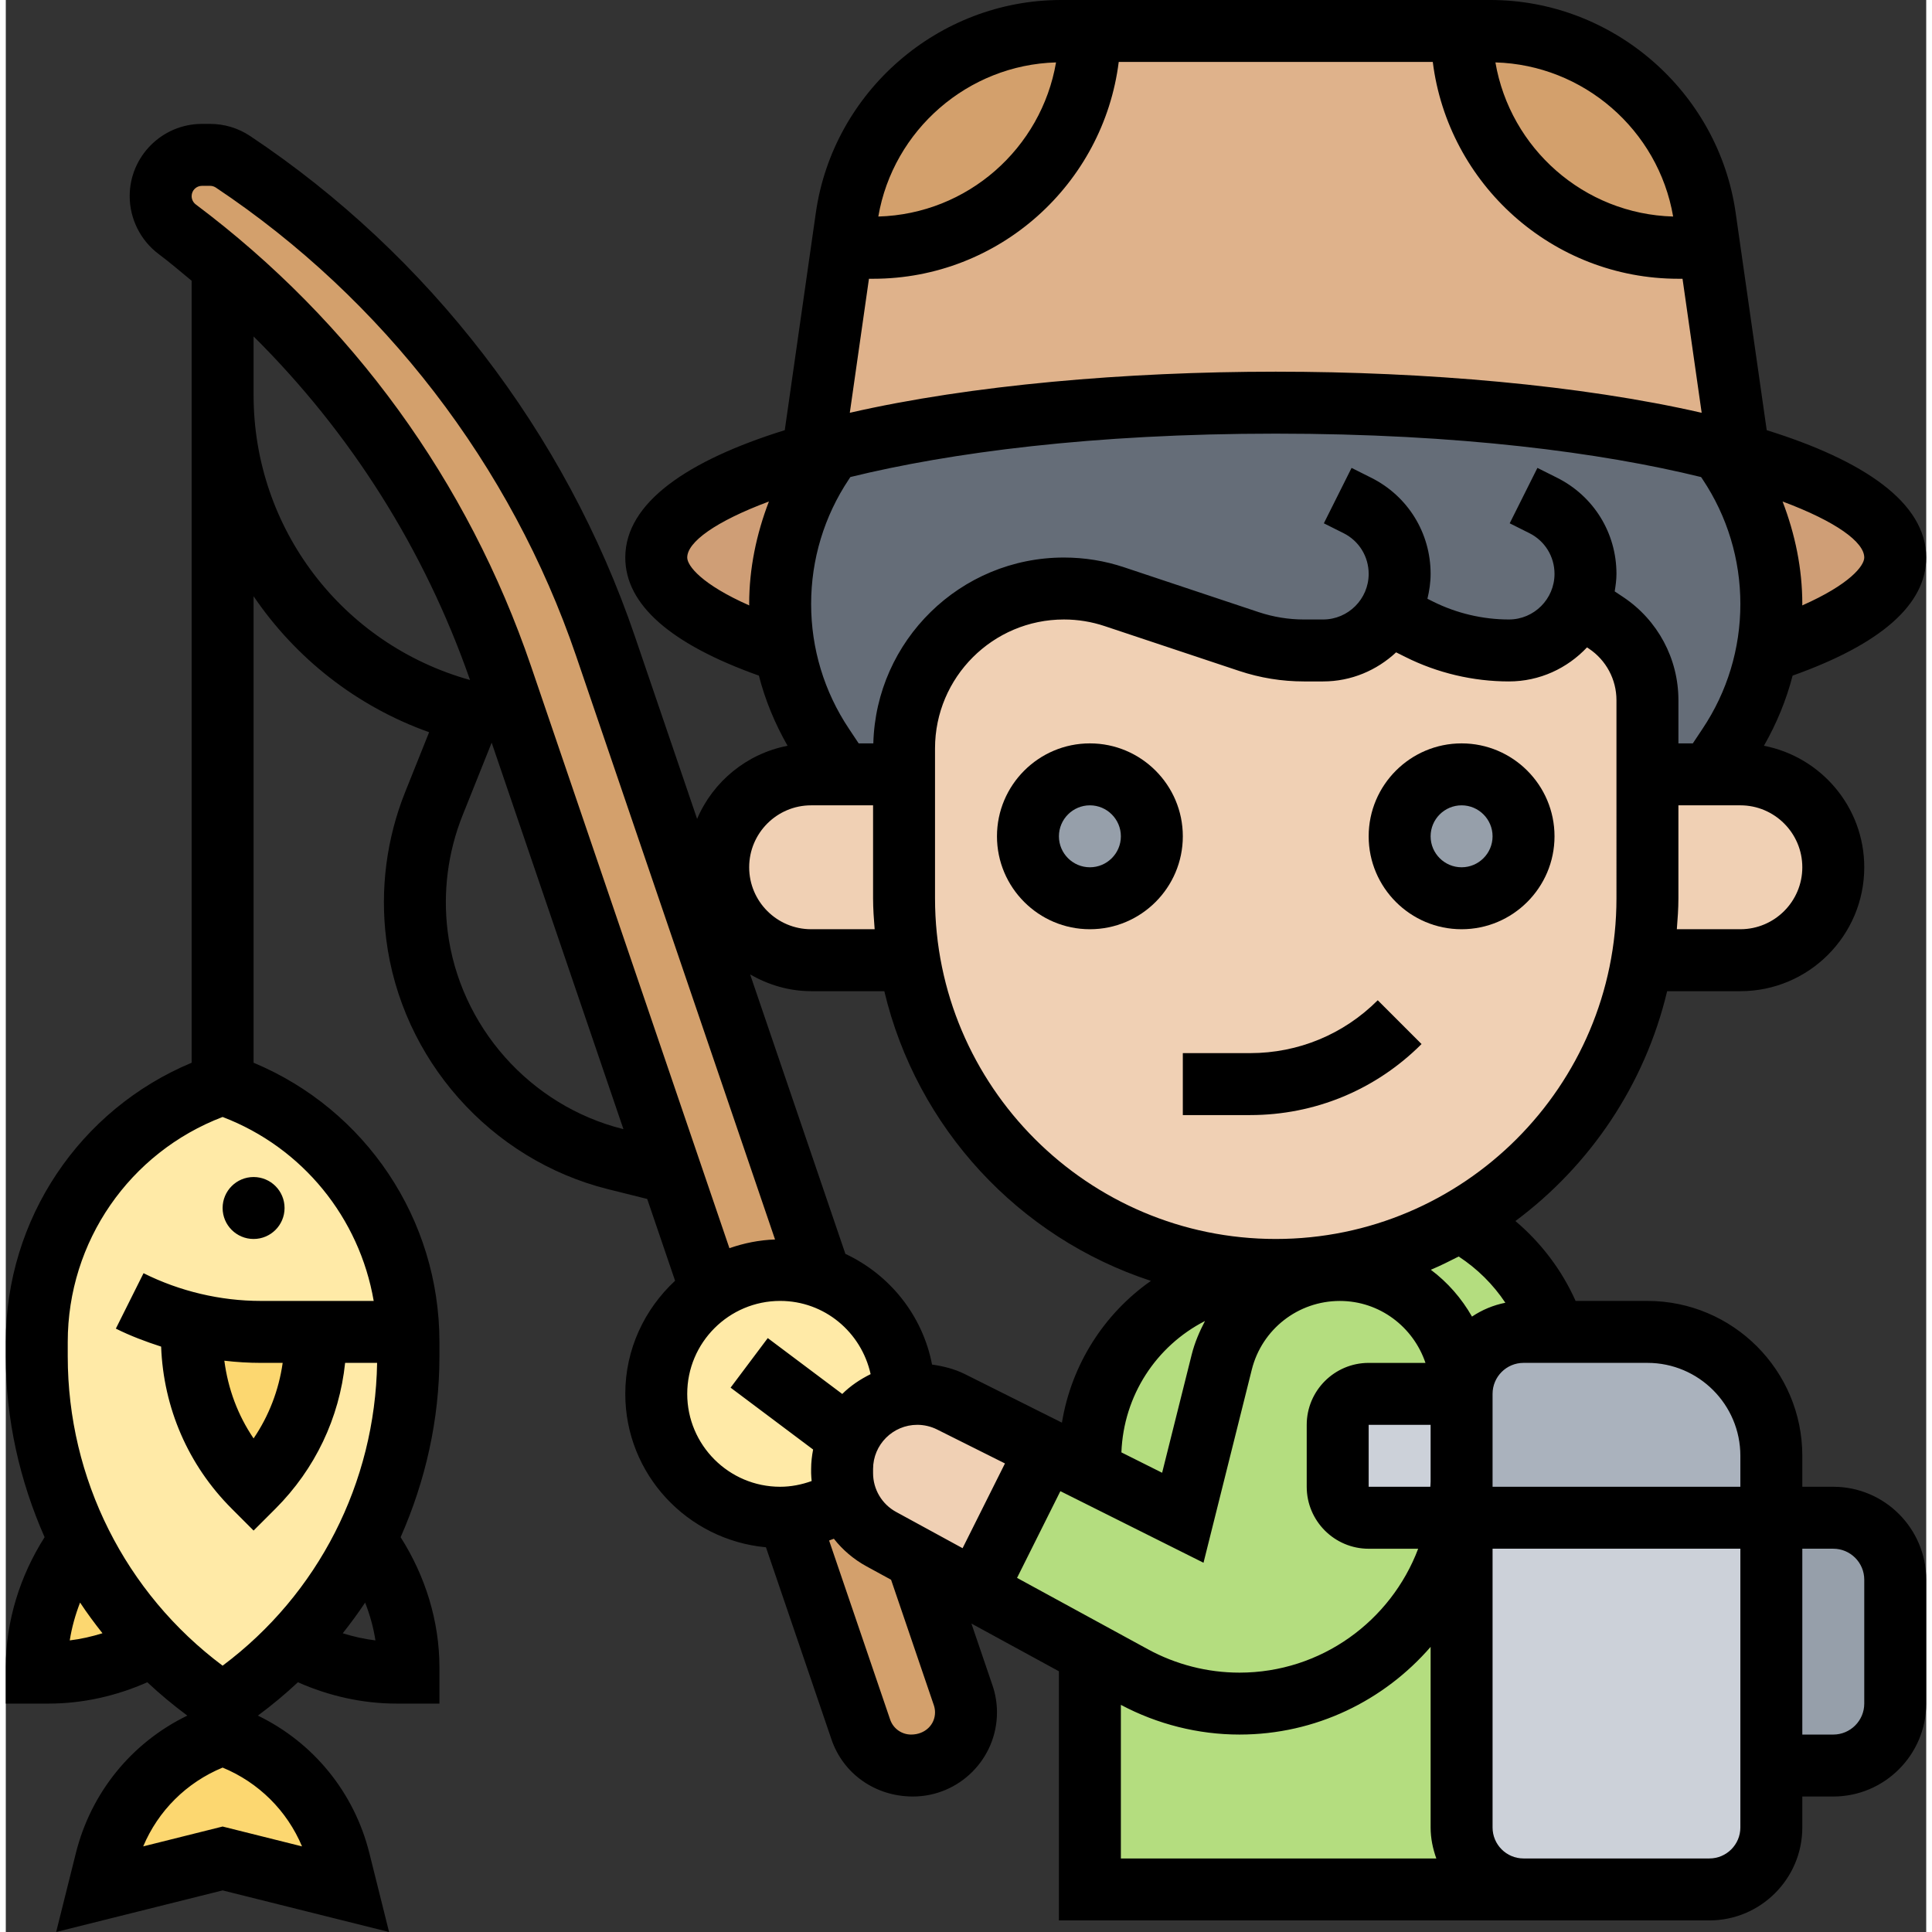 <?xml version="1.0" encoding="UTF-8" standalone="no"?>
<svg id="_x33_0" enable-background="new 0 0 62 62.374" height="512" viewBox="0 0 62 62.374" width="512" xmlns="http://www.w3.org/2000/svg"><rect x="0" y="0" width="62" height="62.374" fill="#333333" stroke="none"/><g><g><g><path d="m49 43c-1.08 0-1.96.86-2 1.93 0-1.09-.44-2.07-1.15-2.78s-1.69-1.15-2.78-1.15c-.23 0-.45.02-.66.06l-.02-.14 4.58-1.5c1.43.76 2.51 2.03 3.03 3.58z" fill="#b4dd7f"/></g><g><path d="m49 61h-14v-7.64l1.39.76c1.06.58 2.24.88 3.44.88 3.56 0 6.52-2.6 7.06-6h.11v10c0 1.1.9 2 2 2z" fill="#b4dd7f"/></g><g><path d="m45.85 42.15c.71.71 1.15 1.69 1.15 2.78v.07h-3c-.55 0-1 .45-1 1v2c0 .55.45 1 1 1h2.89c-.54 3.4-3.5 6-7.06 6-1.2 0-2.38-.3-3.44-.88l-1.39-.76-3.68-2 2.28-4.56 1.4.7 3 1.5 1.26-5.02c.38-1.53 1.63-2.66 3.15-2.92.21-.04.43-.06.66-.06 1.09 0 2.07.44 2.78 1.15z" fill="#b4dd7f"/></g><g><path d="m42.41 41.06c-1.52.26-2.77 1.39-3.15 2.92l-1.26 5.02-3-1.5v-.42c0-2.93 2.12-5.43 5.01-5.92l.99-.16c.47 0 .93-.03 1.39-.08z" fill="#b4dd7f"/></g><g><path d="m61 51v4c0 1.1-.9 2-2 2h-2v-8h2c1.1 0 2 .9 2 2z" fill="#969faa"/></g><g><path d="m57 47v2h-10v-1.17-2.83c0-.02 0-.05 0-.07.04-1.07.92-1.93 2-1.93h1 3c2.21 0 4 1.79 4 4z" fill="#aab2bd"/></g><g><path d="m57 57v2c0 1.1-.9 2-2 2h-6c-1.1 0-2-.9-2-2v-10h10z" fill="#ccd1d9"/></g><g><path d="m47 45v2.83c0 .4-.03.79-.11 1.17h-2.89c-.55 0-1-.45-1-1v-2c0-.55.45-1 1-1z" fill="#ccd1d9"/></g><g><path d="m55.95 14.68c3.14.88 5.05 2.05 5.05 3.32 0 1.15-1.55 2.21-4.15 3.05.1-.51.15-1.03.15-1.55 0-1.63-.48-3.22-1.39-4.58l-.27-.4v-.01c.21.06.42.11.61.17z" fill="#cf9e76"/></g><g><path d="m26.39 14.92c-.91 1.36-1.39 2.95-1.39 4.58 0 .52.05 1.04.15 1.55-2.6-.84-4.15-1.9-4.15-3.05 0-1.27 1.91-2.44 5.05-3.32.19-.06.4-.11.61-.17v.01z" fill="#cf9e76"/></g><g><path d="m55 8 .95 6.68c-.19-.06-.4-.11-.61-.17-3.63-.93-8.71-1.51-14.34-1.51s-10.71.58-14.34 1.51c-.21.06-.42.11-.61.17l.95-6.68h1c3.87 0 7-3.13 7-7h12c0 3.87 3.13 7 7 7z" fill="#dfb28b"/></g><g><path d="m54.86 7.01.14.99h-1c-3.87 0-7-3.13-7-7h.93c3.48 0 6.44 2.56 6.93 6.01z" fill="#d3a06c"/></g><g><path d="m34.07 1h.93c0 3.87-3.13 7-7 7h-1l.14-.99c.49-3.45 3.45-6.01 6.93-6.01z" fill="#d3a06c"/></g><g><path d="m30.51 20.51c-.93.93-1.51 2.23-1.51 3.65v.84h-2l-.61-.92c-.62-.92-1.04-1.95-1.24-3.03-.1-.51-.15-1.03-.15-1.55 0-1.63.48-3.22 1.39-4.58l.27-.4v-.01c3.63-.93 8.71-1.51 14.34-1.51s10.71.58 14.34 1.51v.01l.27.4c.91 1.36 1.39 2.95 1.39 4.58 0 .52-.05 1.04-.15 1.55-.2 1.08-.62 2.11-1.24 3.03l-.61.92h-2v-2.39c0-1.01-.5-1.94-1.34-2.5l-.87-.58h-.01c-.12.28-.29.53-.5.75-.45.44-1.07.72-1.75.72-1.01 0-2-.23-2.9-.68l-.99-.5c-.11.17-.23.32-.36.46-.45.44-1.07.72-1.75.72h-.62c-.6 0-1.2-.1-1.77-.29l-4.35-1.45c-.52-.17-1.07-.26-1.63-.26-1.42 0-2.72.58-3.65 1.51z" fill="#656d78"/></g><g><path d="m1 43.32c0-3.77 2.42-7.13 6-8.32 1.79.6 3.29 1.73 4.34 3.19 1 1.38 1.59 3.05 1.65 4.81.01.1.01.21.01.32v.47c0 2.09-.48 4.11-1.38 5.93-.61 1.25-1.41 2.39-2.38 3.4-.66.7-1.41 1.33-2.24 1.88-.83-.55-1.58-1.18-2.24-1.88-.97-1.01-1.77-2.15-2.38-3.4-.9-1.81-1.38-3.84-1.38-5.93z" fill="#ffeaa7"/></g><g><path d="m10 43v.17c0 1.81-.72 3.55-2 4.83-1.28-1.28-2-3.02-2-4.83v-.44c.73.18 1.48.27 2.24.27z" fill="#fcd770"/></g><g><path d="m10.77 60.07.23.93-4-1-4 1 .23-.93c.48-1.91 1.9-3.45 3.77-4.07 1.87.62 3.29 2.16 3.77 4.07z" fill="#fcd770"/></g><g><path d="m4.76 53.12-.32.16c-.95.47-1.99.72-3.05.72h-.39v-.17c0-1.49.49-2.93 1.38-4.11.61 1.25 1.41 2.39 2.38 3.4z" fill="#fcd770"/></g><g><path d="m27.14 48.38c-.55.34-1.18.56-1.87.61-.09.01-.18.01-.27.01-2.21 0-4-1.79-4-4 0-1.39.7-2.61 1.78-3.32v-.01c.63-.42 1.4-.67 2.22-.67.45 0 .89.08 1.3.22 1.57.54 2.7 2.03 2.7 3.78v.04c-.79.14-1.46.67-1.78 1.38-.14.31-.22.65-.22 1.01v.13c0 .29.05.56.15.82z" fill="#ffeaa7"/></g><g><path d="m33.6 46.8-2.28 4.56-1.92-1.05-1.14-.62c-.52-.29-.92-.76-1.11-1.31-.1-.26-.15-.53-.15-.82v-.13c0-.36.08-.7.22-1.01.32-.71.99-1.24 1.78-1.38.14-.03.28-.04.43-.04.37 0 .75.09 1.08.26z" fill="#f0d0b4"/></g><g><path d="m56 25c1.66 0 3 1.34 3 3 0 .83-.34 1.58-.88 2.12s-1.29.88-2.12.88h-3.17c.11-.65.17-1.32.17-2v-4h2z" fill="#f0d0b4"/></g><g><path d="m51.66 20.11c.84.56 1.34 1.49 1.34 2.5v2.39 4c0 .68-.06 1.35-.17 2-.42 2.52-1.62 4.77-3.34 6.49-.75.75-1.6 1.4-2.52 1.93l-4.58 1.5c-.46.05-.92.08-1.39.08-5.95 0-10.88-4.32-11.83-10-.11-.65-.17-1.32-.17-2v-4-.84c0-1.42.58-2.72 1.51-3.65s2.23-1.51 3.65-1.51c.56 0 1.11.09 1.63.26l4.35 1.45c.57.19 1.17.29 1.77.29h.62c.68 0 1.3-.28 1.75-.72.13-.14.25-.29.36-.46l.99.5c.9.45 1.89.68 2.9.68.68 0 1.3-.28 1.75-.72.21-.22.38-.47.5-.75h.01z" fill="#f0d0b4"/></g><g><path d="m29 25v4c0 .68.06 1.35.17 2h-3.17c-.83 0-1.58-.34-2.12-.88-.34-.34-.6-.76-.74-1.23-.09-.28-.14-.58-.14-.89 0-1.66 1.34-3 3-3h1z" fill="#f0d0b4"/></g><g><circle cx="47" cy="27" fill="#969faa" r="2"/></g><g><circle cx="35" cy="27" fill="#969faa" r="2"/></g><g><path d="m28.26 49.69 1.14.62 1.51 4.42c.06.18.09.37.09.55 0 .95-.77 1.72-1.72 1.72h-.05c-.74 0-1.39-.47-1.63-1.16l-2.33-6.85c.69-.05 1.32-.27 1.87-.61h.01c.19.55.59 1.02 1.11 1.31z" fill="#d3a06c"/></g><g><path d="m22.21 29.21 4.09 12.01c-.41-.14-.85-.22-1.3-.22-.82 0-1.59.25-2.22.67l-1.3-3.8-5.47-16.04c-1.76-5.16-4.87-9.73-9.01-13.25v-.01c-.48-.4-.97-.79-1.47-1.17-.33-.25-.53-.65-.53-1.07 0-.73.6-1.33 1.33-1.33h.27c.26 0 .52.08.74.22 2.8 1.88 5.26 4.18 7.3 6.83 2.03 2.64 3.63 5.61 4.72 8.81z" fill="#d3a06c"/></g></g><g><path d="m35 24c-1.654 0-3 1.346-3 3s1.346 3 3 3 3-1.346 3-3-1.346-3-3-3zm0 4c-.551 0-1-.449-1-1s.449-1 1-1 1 .449 1 1-.449 1-1 1z"/><path d="m47 24c-1.654 0-3 1.346-3 3s1.346 3 3 3 3-1.346 3-3-1.346-3-3-3zm0 4c-.551 0-1-.449-1-1s.449-1 1-1 1 .449 1 1-.449 1-1 1z"/><path d="m40.171 34h-2.171v2h2.171c2.091 0 4.057-.814 5.536-2.293l-1.414-1.414c-1.101 1.101-2.565 1.707-4.122 1.707z"/><path d="m59 48h-1v-1c0-2.757-2.243-5-5-5h-2.319c-.448-1.001-1.113-1.876-1.943-2.579 2.413-1.797 4.181-4.404 4.898-7.421h2.364c2.206 0 4-1.794 4-4 0-1.945-1.397-3.566-3.239-3.923.409-.716.722-1.474.926-2.265 2.851-1.015 4.313-2.294 4.313-3.812 0-1.779-2.031-3.14-5.149-4.112l-1.003-7.019c-.559-3.916-3.964-6.869-7.919-6.869h-13.858c-3.956 0-7.36 2.953-7.919 6.869l-1.003 7.019c-3.118.972-5.149 2.333-5.149 4.112 0 1.518 1.462 2.797 4.313 3.812.204.792.517 1.549.926 2.265-1.317.255-2.407 1.155-2.92 2.36l-2.013-5.904c-2.237-6.562-6.646-12.295-12.416-16.141-.385-.257-.832-.392-1.294-.392h-.263c-1.286 0-2.333 1.047-2.333 2.333 0 .731.349 1.429.933 1.867.368.275.714.573 1.067.864v2.936.754 21.556c-3.617 1.511-6 5.046-6 9.014v.465c0 2.049.453 4.025 1.253 5.839-.797 1.252-1.253 2.713-1.253 4.2v1.172h1.388c1.092 0 2.181-.245 3.181-.689.407.382.838.74 1.292 1.077-1.789.867-3.107 2.473-3.598 4.437l-.637 2.549 5.374-1.343 5.374 1.343-.637-2.55c-.491-1.963-1.81-3.569-3.598-4.436.454-.337.885-.695 1.292-1.077 1 .444 2.089.689 3.181.689h1.388v-1.172c0-1.487-.456-2.948-1.253-4.2.8-1.814 1.253-3.79 1.253-5.839v-.465c0-3.969-2.383-7.503-6-9.014v-15.06c1.351 1.989 3.311 3.55 5.667 4.39l-.777 1.941c-.598 1.496-.809 3.132-.609 4.731.485 3.883 3.362 7.129 7.159 8.08l1.268.316.9 2.641c-.983.913-1.608 2.206-1.608 3.651 0 2.6 2.002 4.718 4.542 4.954l2.116 6.206c.375 1.101 1.408 1.84 2.627 1.84 1.497 0 2.715-1.219 2.715-2.716 0-.299-.049-.595-.146-.876l-.679-1.992 2.825 1.541v8.043h15 6c1.654 0 3-1.346 3-3v-1h1c1.654 0 3-1.346 3-3v-4c0-1.654-1.346-3-3-3zm-56.602 3.738c.225.342.469.669.723.991-.345.107-.697.188-1.056.231.065-.419.181-.827.333-1.222zm7.166 7.872-2.564-.641-2.564.641c.484-1.15 1.398-2.062 2.564-2.544 1.166.482 2.08 1.394 2.564 2.544zm2.37-6.65c-.358-.042-.711-.123-1.056-.23.254-.322.498-.65.723-.991.153.394.269.802.333 1.221zm-.056-10.96h-3.642c-1.308 0-2.618-.31-3.789-.895l-.894 1.789c.47.235.962.42 1.462.581.075 1.977.872 3.826 2.278 5.231l.707.708.707-.707c1.281-1.281 2.062-2.929 2.248-4.707h1.033c-.065 3.872-1.901 7.469-4.988 9.776-3.143-2.35-5-6.034-5-9.987v-.465c0-3.239 1.996-6.116 5-7.263 2.586.988 4.417 3.26 4.878 5.939zm-2.939 2c-.124.878-.443 1.709-.939 2.439-.509-.75-.827-1.605-.944-2.509.392.046.786.07 1.18.07zm47.061 3v1h-8v-.171-2.829c0-.552.449-1 1-1h4c1.654 0 3 1.346 3 3zm-27.257 1.812c-.458-.25-.743-.73-.743-1.252v-.133c0-.787.64-1.427 1.427-1.427.22 0 .441.052.638.15l2.193 1.097-1.368 2.736zm9.973-6.164c-.179.342-.333.699-.43 1.087l-.954 3.813-1.315-.658c.071-1.84 1.124-3.434 2.699-4.242zm-4.669 5.494 4.621 2.311 1.558-6.232c.326-1.307 1.496-2.22 2.843-2.22 1.289 0 2.374.842 2.765 2h-1.834c-1.103 0-2 .897-2 2v2c0 1.103.897 2 2 2h1.598c-.881 2.333-3.132 4-5.769 4-1.03 0-2.052-.261-2.955-.754l-4.226-2.305zm11.944-.142h-1.991v-2h2v1.829c0 .058-.007.114-.009.171zm2.422-5.941c-.392.078-.756.232-1.077.447-.338-.592-.786-1.106-1.329-1.512.307-.129.604-.277.899-.428.604.396 1.112.9 1.507 1.493zm3.587-13.059c0 6.065-4.935 11-11 11s-11-4.935-11-11v-4.838c0-2.295 1.867-4.162 4.162-4.162.449 0 .892.072 1.316.214l4.342 1.447c.676.225 1.379.339 2.09.339h.618c.913 0 1.738-.361 2.358-.939l.301.15c1.032.517 2.187.789 3.341.789.995 0 1.887-.426 2.521-1.099l.061.04c.557.372.89.995.89 1.664zm-.057-9.907c.03-.185.057-.372.057-.565 0-1.324-.736-2.514-1.919-3.105l-.633-.317-.895 1.789.634.317c.501.25.813.754.813 1.316 0 .811-.661 1.472-1.472 1.472-.845 0-1.691-.2-2.447-.577l-.184-.092c.062-.259.103-.526.103-.803 0-1.324-.736-2.514-1.919-3.105l-.633-.317-.895 1.789.634.317c.501.25.813.754.813 1.316 0 .811-.661 1.472-1.472 1.472h-.618c-.496 0-.986-.08-1.457-.236l-4.341-1.447c-.63-.211-1.285-.317-1.95-.317-3.343 0-6.067 2.677-6.154 6h-.473l-.316-.475c-.798-1.195-1.219-2.587-1.219-4.025s.421-2.83 1.218-4.025l.049-.074c3.204-.786 7.813-1.401 13.733-1.401 5.919 0 10.529.615 13.732 1.402l.049.073c.798 1.195 1.219 2.588 1.219 4.025s-.421 2.83-1.219 4.025l-.316.475h-.465v-1.395c0-1.34-.666-2.584-1.781-3.328zm6.057 8.907c0 1.103-.897 2-2 2h-2.051c.026-.331.051-.662.051-1v-3h2c1.103 0 2 .897 2 2zm2-10c0 .267-.468.868-2.003 1.546 0-.015.003-.03.003-.046 0-1.144-.233-2.257-.637-3.309 1.733.647 2.637 1.313 2.637 1.809zm-6.17-11.009c-2.885-.081-5.263-2.205-5.738-4.976 2.84.08 5.258 2.177 5.738 4.976zm-19.923-4.976c-.475 2.771-2.852 4.895-5.738 4.976.481-2.799 2.899-4.896 5.738-4.976zm-6.04 6.985h.133c4.072 0 7.436-3.06 7.931-7h10.139c.494 3.94 3.858 7 7.93 7h.133l.618 4.327c-3.913-.897-8.919-1.327-13.751-1.327s-9.838.43-13.751 1.327zm-5.867 9c0-.496.904-1.162 2.637-1.809-.404 1.052-.637 2.165-.637 3.309 0 .015.003.03.003.046-1.535-.678-2.003-1.279-2.003-1.546zm4 8h2v3c0 .338.025.669.051 1h-2.051c-1.103 0-2-.897-2-2s.897-2 2-2zm0 6h2.363c1.048 4.411 4.34 7.957 8.607 9.353-1.513 1.061-2.564 2.699-2.873 4.577l-3.139-1.57c-.33-.164-.69-.253-1.054-.305-.306-1.591-1.37-2.905-2.798-3.574l-3.075-9.021c.584.334 1.25.54 1.969.54zm-18-19.246v-.754-1.138c3.132 3.108 5.516 6.878 6.988 11.092-4.126-1.152-6.988-4.894-6.988-9.2zm11.925 23.697c-3.001-.751-5.276-3.317-5.66-6.387-.158-1.264.009-2.558.482-3.74l.939-2.347 4.254 12.477zm-2.967-14.94c-2.036-5.97-5.779-11.127-10.825-14.911-.083-.063-.133-.162-.133-.267 0-.184.149-.333.333-.333h.263c.066 0 .13.02.185.056 5.405 3.604 9.536 8.974 11.632 15.123l6.422 18.838c-.516.017-1.008.119-1.473.281zm5.042 23.489c0-1.654 1.346-3 3-3 1.427 0 2.619 1.003 2.921 2.364-.338.167-.652.377-.916.64l-2.405-1.804-1.2 1.6 2.664 1.998c-.039.204-.064.413-.064.629v.133c0 .086.011.17.017.255-.324.117-.666.185-1.017.185-1.654 0-3-1.346-3-3zm7.962 10.054c.025.074.038.151.038.23 0 .395-.321.716-.772.716-.306 0-.578-.194-.677-.484l-1.971-5.781c.052-.017.103-.038.154-.057.282.359.638.664 1.052.89l.795.434zm6.038-.013c1.176.625 2.496.959 3.829.959 2.464 0 4.672-1.101 6.171-2.831v5.831c0 .352.072.686.184 1h-10.184zm19 4.959h-6c-.551 0-1-.448-1-1v-9h8v9c0 .552-.449 1-1 1zm5-5c0 .552-.449 1-1 1h-1v-6h1c.551 0 1 .448 1 1z"/><circle cx="8" cy="39" r="1"/></g></g></svg>